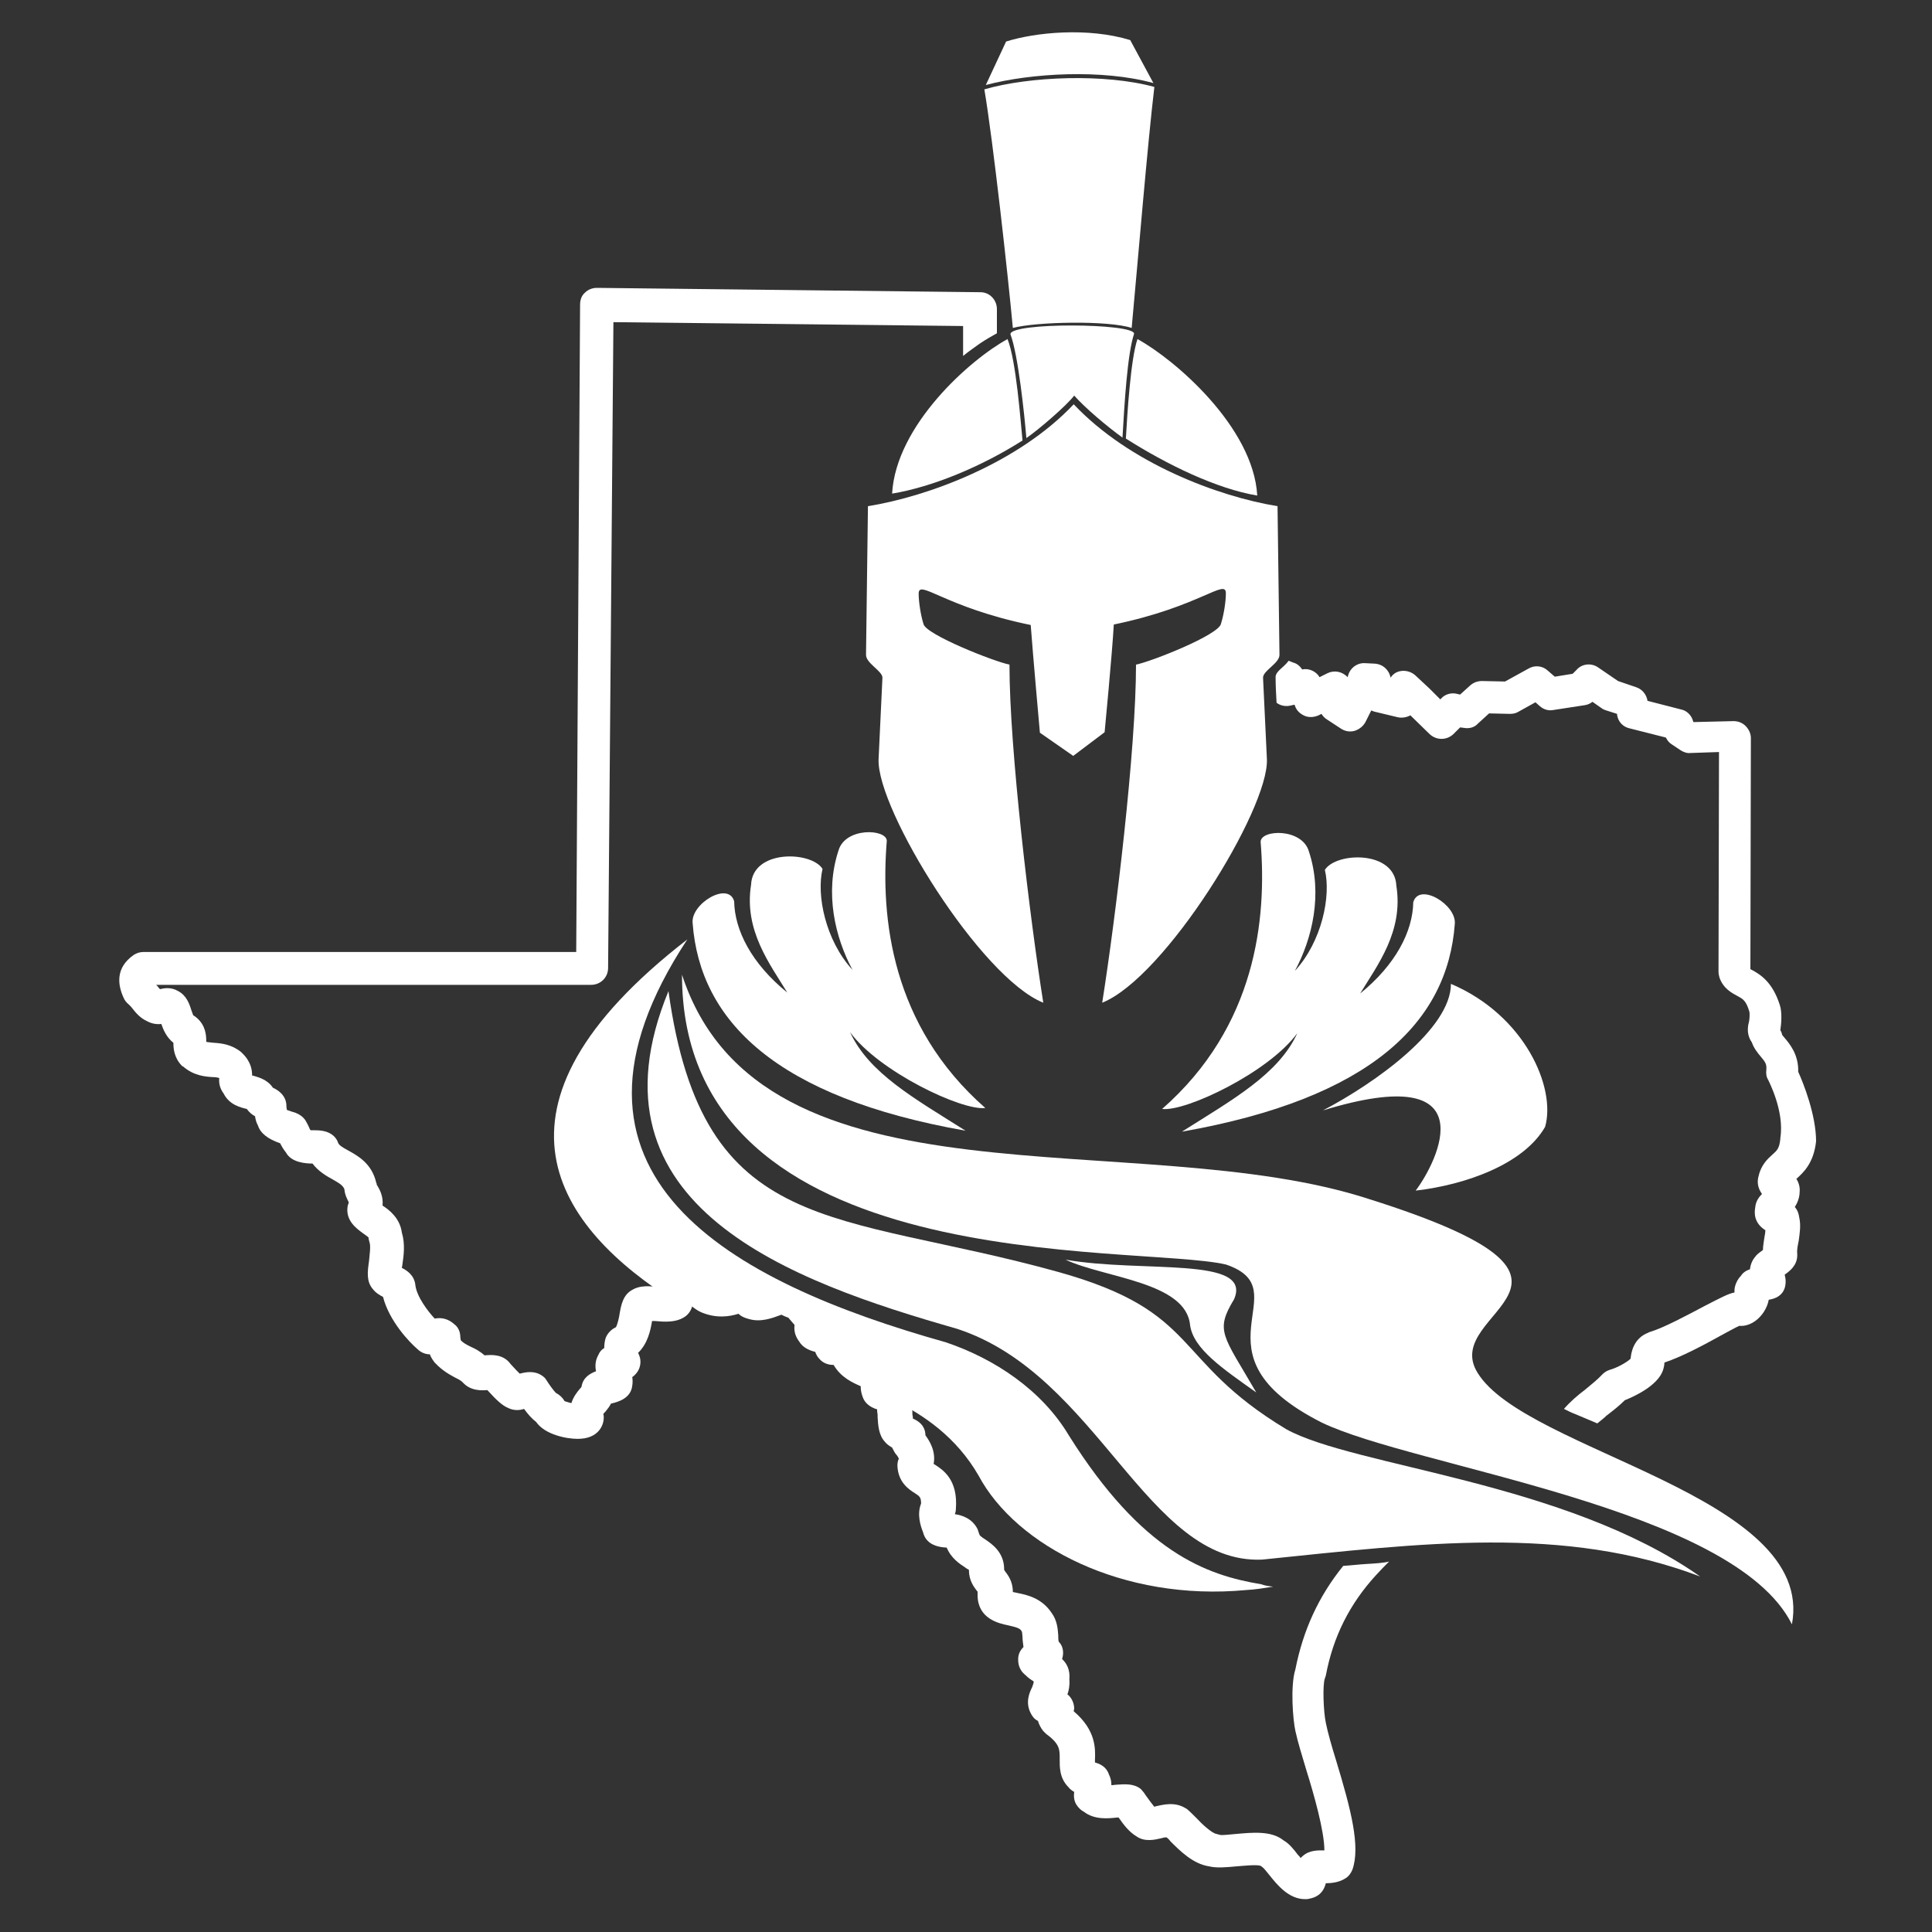 <?xml version="1.0" encoding="utf-8"?>
<!-- Generator: Adobe Illustrator 26.5.0, SVG Export Plug-In . SVG Version: 6.00 Build 0)  -->
<svg version="1.1" id="Layer_1" xmlns="http://www.w3.org/2000/svg" xmlns:xlink="http://www.w3.org/1999/xlink" x="0px" y="0px"
	 viewBox="0 0 400 400" style="enable-background:new 0 0 400 400;" xml:space="preserve">
<rect x="0" y="0" width="400" height="400" fill="#333333" stroke="none"/>
<style type="text/css">
	.st0{fill:#FFFFFF;}
</style>
<path class="st0" d="M283,323.8L283,323.8c-1.7,0.1-3.3,0.3-4.9,0.4c-5.1,6.3-8.3,13.3-9.9,21.4c-1.1,3.5-0.5,10.6,0,12.8
	c0.5,2.3,1.4,5.2,2.3,8.2c1.5,4.8,3.7,12.5,3.7,16.5c-1.2,0-3-0.1-4.4,1.1c-0.2,0.2-0.4,0.3-0.5,0.5c-0.2-0.3-0.4-0.5-0.6-0.7
	c-0.9-1.2-1.8-2.3-3-3c-2.5-2-6.4-1.6-9.8-1.3c-1.1,0.1-2.9,0.3-3.3,0.2c-0.2-0.1-0.5-0.1-0.7-0.2c-1-0.1-3.3-2.3-4.2-3.3
	c-0.7-0.7-1.4-1.4-2-1.9c-0.1,0-0.1-0.1-0.2-0.1c-2.2-1.4-4.6-0.8-6.3-0.4c-0.1,0-0.1,0-0.2,0.1c-0.5-0.6-1.2-1.6-1.5-2
	c-0.3-0.4-0.5-0.7-0.7-1c-0.2-0.2-0.4-0.5-0.6-0.7c-1.5-1.2-3.4-1-5-0.9c-0.3,0-0.7,0.1-1.1,0.1c0-0.7-0.1-1.4-0.5-2.2
	c-0.3-0.9-1-2-2.9-2.5c0-0.2,0-0.4,0-0.5c0.1-2.4,0.2-6.2-4.4-10.1c0-0.2,0.1-0.4,0.1-0.6c0-0.3-0.1-1.9-1.4-2.9
	c0.3-0.8,0.5-1.9,0.4-3.1c0.2-2-0.6-3.4-1.5-4.2c0.1-0.4,0.2-0.8,0.2-1.3c0-0.9-0.3-1.7-0.9-2.3c-0.1-0.3-0.1-0.9-0.1-1.3
	c-0.1-1.3-0.2-3.1-1.4-4.7c-2-3-5-3.7-7.1-4.1c-0.3-0.1-0.6-0.1-0.9-0.2c0-2.3-1.1-3.6-1.7-4.4c0-0.1-0.1-0.1-0.1-0.2
	c0,0,0-0.1,0-0.1c0-3.5-2.5-5.2-3.8-6.1c-1.1-0.7-1.3-0.9-1.4-1.3c-0.1-0.3-0.2-0.6-0.3-0.9c-1.1-2.2-3.2-2.9-4.7-3.1
	c0.1-0.3,0.2-0.7,0.2-1c0.5-6.2-2.7-8.2-4.4-9.3c-0.1,0-0.1-0.1-0.2-0.1c0.5-2.7-0.9-4.8-1.6-5.8c0,0,0-0.1-0.1-0.1
	c0-1.2-0.5-2.6-2.6-3.5c0-0.2,0-0.5-0.1-0.8l0-0.6c-0.1-0.9-0.1-1.8-0.2-2.6c-0.1-0.4-0.1-0.7-0.2-1c-0.2-1.5-1.2-2.5-2.9-3.2
	c0,0,0,0,0-0.1c-0.1-3-2.8-4.2-4.3-4.9c-1.9-0.8-2.6-1.3-2.8-2.4c-0.1-0.6-0.4-1.2-0.8-1.7c-0.8-0.8-1.7-1.2-2.5-1.2
	c-0.6-0.9-1.7-1.6-3.2-2c0-0.7-0.1-1.5-0.6-2.3c-0.1-0.1-0.2-0.3-0.3-0.4c-3.7-2-7.4-3.8-11-5.2c-0.3,0.1-0.5,0.2-0.8,0.3
	c-0.3,0.1-0.8,0.3-1.2,0.4c-0.3-0.4-0.6-0.8-1-1c-1.8-1.6-4.1-0.6-5-0.2c-1.5,0.6-2.6,1-4,0.4c-0.1-0.1-0.4-0.3-0.7-0.5
	c-1.2-1-3.2-2.6-6.7-2.3c-1,0.1-3.3,0.7-3.7,4.1c-0.3,0-0.6,0-0.9-0.1c-0.6,0-1.3-0.1-1.9-0.1c-0.6,0-2,0-3.2,0.7
	c-2,1-2.4,3.2-2.7,4.9c-0.1,0.8-0.5,2.5-0.8,2.9c-0.9,0.4-1.7,1.2-2.1,2.2c-0.2,0.6-0.3,1.4-0.3,2.1c-0.1,0.1-0.2,0.1-0.3,0.2
	c-0.4,0.3-0.7,0.7-0.9,1.2c-0.7,1.2-0.7,2.4-0.5,3.4c-1.3,0.5-2.7,1.3-3,3.2c-0.1,0.2-0.3,0.4-0.4,0.5c-0.5,0.6-1.3,1.6-1.7,2.9
	c-0.5-0.1-1-0.3-1.4-0.4c-0.4-0.7-1-1.3-1.8-1.7c-0.5-0.5-1.5-1.9-1.8-2.4l-0.2-0.3c-0.2-0.4-0.6-0.7-0.9-0.9
	c-1.6-1.1-3.4-0.7-4.6-0.4c-0.4-0.4-1-1-1.9-2c-1.5-2.1-4-1.9-5.2-1.8c-0.1,0-0.1,0-0.2,0c-1-0.9-2-1.4-2.9-1.8
	c-0.8-0.4-1.4-0.7-2-1.3c0-0.2-0.1-0.5-0.1-0.7c0-1-0.4-2-1.2-2.6c-1.2-1.1-2.6-1.5-4.1-1.2c-1.4-1.5-3.7-4.5-4-6.9
	c-0.2-2.1-1.8-3.1-2.8-3.6c0-0.2,0.1-0.4,0.1-0.6c0.3-2,0.6-4.4-0.1-6.7c-0.4-3-2.6-4.7-4-5.6c0.2-1.9-0.6-3.3-1-4
	c-0.1-0.1-0.1-0.2-0.2-0.3c0-0.1,0-0.3-0.1-0.4c-0.9-4-3.8-5.6-5.8-6.7c-1.3-0.7-1.9-1.1-2.1-1.6c-0.2-0.6-0.5-1-0.9-1.4
	c-1.2-1.1-2.8-1.2-4.2-1.2c-0.2,0-0.4,0-0.6,0c-0.1-0.1-0.3-0.5-0.4-0.8c-0.2-0.4-0.4-0.8-0.7-1.3c-0.5-0.7-1.2-1.2-2-1.5
	c-0.6-0.2-1.3-0.4-1.8-0.6c0-0.1-0.1-0.4-0.1-0.8c0-2.3-1.9-3.4-2.8-3.8c-1.2-1.8-3.2-2.2-4.1-2.5c-0.1,0-0.1,0-0.2,0
	c0-1.1-0.2-2.9-2.1-4.7c-0.1-0.1-0.1-0.1-0.2-0.2c-2-1.6-4.1-1.8-5.6-1.9c-0.8-0.1-1.2-0.1-1.6-0.2c0-0.1,0-0.1,0-0.2
	c0-1.1-0.1-3.2-2-4.8c-0.2-0.2-0.4-0.3-0.7-0.5c-0.1-0.3-0.3-0.8-0.4-1.1c-0.4-1.3-1-3-2.7-3.9c-1.5-0.9-3-0.6-3.8-0.4
	c-0.1-0.2-0.3-0.3-0.4-0.5c-0.1-0.1-0.2-0.3-0.4-0.4h90.1c1.9,0,3.5-1.5,3.5-3.5L127,66.7l72.4,0.8l0,6.2c1.2-1,2.4-1.8,3.5-2.6
	c1.2-0.8,2.4-1.5,3.5-2.1l0-5c0-1.9-1.5-3.5-3.4-3.5l-79.4-0.9c-0.9,0-1.8,0.3-2.5,1c-0.7,0.6-1,1.5-1,2.5l-0.8,134H29.7
	c-0.7,0-1.4,0.2-2,0.6c-3.9,2.7-3.3,6.3-2.1,8.9c0.2,0.5,0.6,1,1.1,1.4c0.2,0.2,0.6,0.6,0.8,0.9c0.7,0.9,1.6,1.9,2.9,2.5
	c1.1,0.6,2.1,0.7,3,0.6c0.4,1.2,1.1,2.8,2.5,3.9c0,0,0,0,0,0c0,1.1,0.1,3,1.7,4.7c0.1,0.1,0.2,0.2,0.3,0.2c2.2,1.9,4.5,2.1,6.1,2.2
	c0.7,0,1.1,0.1,1.4,0.2c-0.1,0.8,0,2,0.9,3.2c1.2,2.4,3.6,2.9,4.8,3.2c0,0,0,0,0,0c0.5,0.7,1.1,1.2,1.7,1.5c0.1,0.7,0.3,1.4,0.6,1.9
	c0.5,1.6,2,2.8,4.6,3.7c0.3,0.6,0.7,1.3,1.2,1.9c1.1,2.1,4.1,2.3,5.5,2.3c1.2,1.6,2.9,2.6,4.2,3.3c1.6,0.9,2.1,1.3,2.4,2
	c0.1,1.2,0.6,2.1,0.9,2.7c0,0,0,0.1,0,0.1c-0.1,0.2-0.1,0.4-0.2,0.6c-0.6,3.1,1.9,4.8,3.1,5.7c0.4,0.3,1,0.7,1.2,0.9
	c0,0.3,0.1,0.6,0.2,1c0.3,0.8,0,2.7-0.1,3.9c-0.3,2.1-0.6,4.2,0.8,5.8c0.6,0.8,1.5,1.3,2.1,1.6c1.3,5.1,5.6,9.5,7,10.7
	c0.5,0.5,1.4,1.2,2.7,1.2c0.2,0.6,0.6,1.2,1,1.7c0,0,0,0.1,0.1,0.1c1.5,1.6,3,2.4,4.1,3c0.8,0.4,1.2,0.6,1.6,1
	c1.6,1.8,3.9,1.7,5.1,1.6c1.9,2.1,3.1,3.2,4.3,3.7c1.2,0.6,2.4,0.5,3.3,0.2c0.8,1.1,1.6,2,2.5,2.7c1.8,2.6,6.2,3.5,8.6,3.5
	c4.3,0,5.4-2.8,5.4-4.4c0-0.3,0-0.5-0.1-0.7c0.1-0.2,0.3-0.4,0.5-0.6c0.4-0.5,0.8-1,1.1-1.6c1.3-0.3,4.1-1,4.4-3.7
	c0.1-0.6,0.1-1.2,0-1.8c0.2-0.1,0.4-0.3,0.6-0.5c0.9-0.9,1.3-2.2,1-3.5c-0.1-0.3-0.2-0.7-0.4-1c2-1.9,2.6-4.7,2.9-6.6
	c0.2,0,0.4,0,0.5,0c2.2,0.2,4.3,0.3,6-0.7c0.9-0.5,1.5-1.3,1.8-2.3c0.5,0.4,1.2,0.9,1.9,1.2c3.1,1.3,5.8,0.9,7.7,0.3
	c0.6,0.6,1.4,0.9,2.2,1.1c2.4,0.7,4.8-0.2,6.4-0.8c0.1,0,0.2-0.1,0.3-0.1c0.4,0.2,0.8,0.4,1.1,0.5c0.1,0,0.2,0.1,0.3,0.1
	c0,0,0.1,0.1,0.1,0.1c0.1,0.1,0.3,0.4,0.5,0.6c0.2,0.2,0.4,0.5,0.7,0.8c-0.2,1.6,0.4,2.7,1,3.5c0.6,1,1.7,1.7,3.3,2.1
	c0.1,0.2,0.1,0.4,0.2,0.5c0.2,0.5,0.6,0.9,1,1.3c0.8,0.7,1.8,0.9,2.6,0.9c1.5,2.6,4,3.7,5.6,4.4c0,0.7,0.1,1.4,0.4,2.2
	c0.4,1.2,1.4,2.1,3,2.6c0,0.3,0,0.6,0.1,1l0,0.6c0.1,1.6,0.2,3.7,1.5,5.1c0.3,0.4,0.8,0.8,1.5,1.2c0.3,0.6,0.6,1.2,0.9,1.5
	c0.2,0.2,0.4,0.6,0.5,0.8c-0.2,0.4-0.3,0.9-0.3,1.4c0.1,3.5,2.4,5,3.7,5.8c0.9,0.6,1.2,0.8,1.2,2.1c-0.9,2.2-0.1,4.7,0.4,5.9
	c0.3,1.3,1.3,3,4.7,3.2c0.1,0,0.1,0,0.2,0c0.9,2.2,2.7,3.4,3.8,4.1c0.2,0.2,0.6,0.4,0.8,0.5c0,2.2,1,3.5,1.6,4.3
	c0.1,0.1,0.2,0.2,0.2,0.3c0,0,0,0.1,0,0.2c0,0.2,0,0.4,0,0.6c0.1,4.7,4.3,5.7,6.3,6.1c1.7,0.4,2.5,0.6,2.8,1.2
	c0,0.1,0.1,0.1,0.1,0.2c0,0.2,0.1,0.7,0.1,1c0,0.6,0.1,1.3,0.2,2.1c-0.6,0.6-1.1,1.4-1.1,2.5c0,0.6,0,2.1,1.5,3.3
	c0.6,0.6,1.2,1,1.7,1.3c0,0.1,0,0.1,0,0.2c0,0.2-0.1,0.4-0.3,1c-0.5,1-1.5,3.1-0.3,5.4c0.3,0.6,0.7,1.2,1.5,1.6
	c0.2,0.7,0.6,1.5,1.1,2.1c0.2,0.2,0.4,0.4,0.6,0.6c2.9,2.1,2.8,3.3,2.8,5.2c0,1.5-0.1,3.9,1.8,5.8c0.3,0.4,0.7,0.7,1.2,1
	c-0.1,0.8-0.1,1.8,0.5,2.7c0.4,0.6,0.9,1.1,1.5,1.4c2.2,1.7,5,1.4,6.9,1.2c0.1,0,0.2,0,0.3,0c1.1,1.6,2.2,3,3.7,3.9
	c1.7,1.2,3.8,0.7,5.1,0.4c0.3-0.1,0.7-0.2,1.1-0.2c0.3,0.2,0.6,0.5,0.8,0.8c2,2,4.7,4.7,8,5.2c1.6,0.4,3.6,0.2,5.8,0
	c1.4-0.1,4-0.4,4.9-0.1c0.1,0.1,0.3,0.2,0.4,0.3c0.3,0.2,0.9,1,1.4,1.6c1.6,2,4,5,7.4,5c0.3,0,0.6,0,0.9-0.1
	c1.1-0.2,2.8-0.8,3.4-3.2c0,0,0,0,0,0c1.3,0,2.9-0.2,4.2-1.1c0.6-0.4,1-1,1.3-1.7c1.7-4.8-0.3-12.5-3.4-22.7
	c-0.9-2.9-1.7-5.7-2.1-7.7c-0.5-2.3-0.7-7.9-0.2-9.2c0.1-0.2,0.1-0.4,0.2-0.6c1.5-8,4.9-14.8,10.4-20.8c0,0,0.1-0.1,0.1-0.1
	c0.8-0.9,1.7-1.8,2.6-2.7C286.4,323.6,284.7,323.7,283,323.8z"/>
<path class="st0" d="M372.3,221.9c0.1-3.6-1.8-5.8-2.8-7c-0.2-0.2-0.4-0.5-0.5-0.6c-0.1-0.4-0.2-0.7-0.4-1c0.2-1.3,0.4-3.7-0.1-5.2
	c-1.5-4.7-3.9-6.3-6-7.4c0,0-0.1,0-0.1-0.1l0.1-47.8c0-0.9-0.4-1.8-1.1-2.5c-0.7-0.7-1.6-1-2.5-1l-8.3,0.2l-0.2-0.6
	c-0.4-1-1.3-1.8-2.3-2l-7-1.8l0,0c-0.2-1.3-1.1-2.4-2.3-2.8l-3.8-1.3l-4.1-2.8c-1.4-1-3.4-0.8-4.5,0.5l-0.8,0.8l-3.7,0.6l-1.5-1.3
	c-1.1-1-2.7-1.1-3.9-0.4l-4.9,2.7l-4.7-0.1c0,0,0,0-0.1,0c-0.9,0-1.7,0.3-2.4,0.9l-2.1,1.9l-0.9-0.2c-1.1-0.2-2.3,0.2-3,1l-0.2,0.2
	l-2.2-2.2c0,0-0.1-0.1-0.1-0.1l-2.9-2.7c-0.9-0.8-2.2-1.1-3.3-0.8c-0.8,0.2-1.4,0.7-1.8,1.3c-0.3-1.6-1.6-2.8-3.3-2.9l-2-0.1
	c-1.6-0.1-3.1,1-3.5,2.6l-0.1,0.3l0,0c-1.1-1.2-2.8-1.5-4.2-0.8l-1.6,0.8c-0.7-1.2-2.2-1.9-3.6-1.6c-0.4-0.6-1-1.2-1.8-1.4l-1-0.4
	c-1,1.4-2.6,2.1-2.7,3.3c0,0,0,0,0,0c0,0.1,0,0.2,0,0.3c0,1.5,0.1,3.3,0.2,5.1c0.8,0.6,1.8,0.8,2.8,0.6l0.9-0.2l0.1,0.2
	c0.3,1,1.1,1.7,2,2.1c0.9,0.4,2,0.3,2.9-0.1l0.6-0.3c0.3,0.5,0.7,0.9,1.2,1.2l2.9,1.9c0.8,0.5,1.8,0.7,2.8,0.4
	c0.9-0.3,1.7-0.9,2.2-1.8l1.2-2.4c0.2,0.1,0.4,0.1,0.5,0.2l5,1.2c0.9,0.2,1.9,0,2.6-0.4l4,3.9c1.4,1.3,3.5,1.3,4.9,0l1.4-1.4
	l0.8,0.1c1.1,0.2,2.2-0.1,2.9-0.9l2.3-2.1l4.3,0.1c0.6,0,1.2-0.1,1.7-0.4l3.6-2l0.9,0.8c0.8,0.7,1.8,1,2.8,0.8l6.5-1
	c0.6-0.1,1.1-0.3,1.6-0.7l2,1.4c0.3,0.2,0.6,0.3,0.9,0.4l2.2,0.7l0,0.2c0.2,1.4,1.2,2.5,2.6,2.8l7.5,1.9c0.3,0.6,0.7,1.1,1.2,1.4
	l1.8,1.2c0.6,0.4,1.4,0.7,2.1,0.6l5.9-0.2l-0.1,45.5c0,0.4,0.1,0.8,0.2,1.2c0.8,2.3,2.6,3.2,3.7,3.8c1.1,0.6,1.8,0.9,2.5,3.3
	c0.1,0.5,0,1.7-0.1,2.1c-0.6,2.1,0.1,3.5,0.6,4.2c0.4,1.2,1.2,2.2,1.8,2.9c1,1.2,1.3,1.6,1.2,2.8c-0.1,0.7,0,1.5,0.4,2.1
	c0,0.1,3.4,6.4,2.5,12c0,0.1,0,0.1,0,0.2c-0.2,2-0.7,2.4-1.7,3.3c-0.9,0.8-2.3,2.1-2.8,4.4c-0.3,1-0.3,2.3,0.7,3.7
	c-0.6,0.6-1.3,1.5-1.4,2.8c-0.2,1.1-0.3,3.2,2.1,4.7c0,0.4-0.1,1-0.2,1.5c-0.1,0.8-0.3,1.7-0.3,2.6c-0.5,0.4-1.2,0.8-1.6,1.4
	c-0.7,0.8-1,1.8-1.1,2.6c-1,0.3-1.6,0.9-1.9,1.4c-0.6,0.6-1,1.4-1.2,2.2c-0.1,0.4-0.1,0.8-0.1,1.2c-1.2,0.2-2.9,1.1-6.2,2.8
	c-3.6,1.9-8.4,4.5-11.4,5.4c-0.1,0-0.2,0.1-0.2,0.1c-3.2,1.2-3.6,4.3-3.7,5.4c-0.7,0.7-2.8,1.9-4.3,2.3c-0.6,0.2-1.1,0.5-1.5,0.9
	c-1,1.1-2.3,2.1-3.6,3.2c-1.6,1.2-3.1,2.5-4.4,4c0.8,0.4,1.6,0.8,2.4,1.1c1.4,0.6,2.9,1.2,4.5,1.9c0.6-0.5,1.3-1,1.9-1.6
	c1.3-1,2.6-2,3.8-3.2c2-0.8,6.8-3,7.9-6.2c0.2-0.6,0.3-1.2,0.3-1.6c3.6-1.2,8.1-3.6,11.7-5.6c1.3-0.7,2.9-1.6,3.8-2
	c1.2,0.1,2.3-0.3,3.3-1c1.4-1,2.5-2.7,2.8-4.4c3.2-0.5,3.5-2.7,3.5-3.8c0-0.5-0.1-1-0.2-1.4c1-0.7,2.6-1.9,2.6-4c0-0.1,0-0.2,0-0.3
	c-0.1-0.8,0.1-1.7,0.3-2.7c0.2-1.5,0.5-3.2,0.1-4.9c-0.1-0.7-0.3-1.4-0.9-2.1c0.5-0.8,1-1.9,1-3.2c0.1-1.1-0.3-2-0.7-2.7
	c0,0,0,0,0.1,0c1.3-1.2,3.5-3.1,4-7.7C376,230.9,373.4,224.3,372.3,221.9z"/>
<g>
	<g>
		<path class="st0" d="M183.6,174.1c-1.3,15.9,0.9,38.2,20.4,55.3c-4.9,0.6-22.1-7.6-28-15.7c3.9,8.5,13.3,13.7,23.9,20.4
			c-39.2-6.9-55-22.7-56.5-43c-0.4-4,7.4-8.7,8.6-4.5c0.1,6,3.6,12.9,11,18.9c-3.6-5.9-9-12.9-7.5-22.3c0.3-7.4,12.5-7,14.8-3.3
			c-1.3,5.4,0.6,14.8,6.2,20.9c-3.6-6.7-5.8-15.9-2.9-24.7C175,171.2,183.6,171.6,183.6,174.1z"/>
	</g>
	<g>
		<path class="st0" d="M261,174.3c1.3,15.9-0.9,38.2-20.4,55.3c4.9,0.6,22.1-7.6,28-15.7c-3.9,8.5-13.3,13.7-23.9,20.4
			c39.2-6.9,55-22.7,56.5-43c0.4-4-7.4-8.7-8.6-4.5c-0.1,6-3.6,12.9-11,18.9c3.6-5.9,9-12.9,7.5-22.3c-0.3-7.4-12.5-7-14.8-3.3
			c1.3,5.4-0.6,14.8-6.2,20.9c3.6-6.7,5.8-15.9,2.9-24.7C269.6,171.4,261,171.7,261,174.3z"/>
	</g>
	<g>
		<path class="st0" d="M319.9,233.3c-4.4,7.7-16.4,12-26.8,13.2c4.6-6.1,15-27.1-19.2-16.6c10.9-5.7,26.5-16.9,26.5-26.2
			C315.7,210.2,322.2,225.2,319.9,233.3z"/>
	</g>
	<g>
		<path class="st0" d="M141.2,201.8c16.4,50.3,94.4,30.8,142.4,46.5c55.1,17.4,14.2,22.8,22.3,35.9c10,16.4,70.1,25.3,65.1,52.1
			c-12.1-24.3-78.2-32.5-97.4-41.8c-28.2-14.3-4.1-27.4-19.8-32.7C235.1,257.5,141.2,265,141.2,201.8z"/>
	</g>
	<g>
		<path class="st0" d="M138.4,205.2c7.1,51.4,34.6,45.3,80.9,58.2c29.5,8.3,23.1,18.1,47,32.5c14.1,7.8,57.7,10.8,85.7,30.5
			c-28.2-10.7-57.5-6.9-90.7-3.5c-23.9,1-33.9-38.3-63.2-47.8C164.2,265.4,120,249.9,138.4,205.2z"/>
	</g>
	<g>
		<path class="st0" d="M263.6,328.5c-1.9,0.3-3.7,0.6-5.6,0.7h0c-25.5,2.4-47.6-9.1-55.4-23.7c-4.6-8-11.5-12.6-17.2-15.4
			c0-0.3-0.1-0.6-0.2-0.9c0-0.8-2.9-0.6-2.9-1.4c-0.5-0.6,0-1.7,0-2.3c-0.1-2-6-1.6-7-6.6c-0.5-0.5-2.7,0.6-2.7-0.1
			c-0.3-0.3-0.2-1.1-0.2-1.5c0-1-3.5-0.5-3.5-1.5c-1.3-0.9,0.1-2.3-0.3-2.9c-1.4-0.8-1.8-2-2.8-2.8c-0.7-0.6-1.8-0.7-2.7-1.6
			c-1.1-0.5-4.4,2-6.8,1.1c-1.3-0.1-0.2-1.4-1.2-1.8c-0.5-0.8-3.8,2.4-8.1,0.6c-1.7-0.7-2.6-2.8-5.7-2.6c-1.1,0.1-0.2,2.6-0.8,3.3
			c0,0.3-0.1,0.5-0.4,0.6c-24.8-15.5-42.8-40.4,2.2-75.2c-32.2,48.9,9,70.9,53.5,83.4c10.1,3.4,19.9,9.9,25.5,19.3
			c15.2,24.2,28.4,28.9,39.8,30.8C261.9,328.3,262.7,328.4,263.6,328.5z"/>
	</g>
	<g>
		<path class="st0" d="M220.6,260.8c8.1,3.8,25,4.6,25.8,13.6c0.7,4.9,6.8,9,13.7,13.9c-6.9-11.9-8.6-12.7-4.6-19.3
			C259.4,260,236.6,263.6,220.6,260.8z"/>
	</g>
</g>
<g>
	<g>
		<g>
			<g>
				<path class="st0" d="M239,18c-10.2-2.8-25.9-2.2-35.2,0.5c1.8,10.6,4.9,38.6,5.9,49.4c4.8-1.3,19.8-1.6,24.6,0
					C235.6,53.9,237.6,29.7,239,18z"/>
			</g>
		</g>
		<g>
			<path class="st0" d="M235.2,137.6c0,17.6-4.2,52.3-7,70c13-5.2,34.5-40,34.1-50.4l-0.8-16.9c0-1.5,3.5-3,3.4-4.8l-0.4-30.7
				c-12.3-2-30.7-8.9-42.2-21.1c-11.5,12.2-30.2,19.1-42.6,21.1l-0.4,30.7c-0.1,1.8,3.4,3.4,3.4,4.8l-0.8,16.9
				c-0.4,10.4,21.1,45.2,34.1,50.4c-2.8-17.7-7-52.4-7-70c-3.1-0.6-17.3-6.2-17.8-8.4c-0.6-1.9-1-4.7-1-6.2
				c-0.1-3.3,5.2,2.7,23.2,6.4c0.4,5.6,1.9,22.3,1.9,22.3l6.9,4.8l6.5-4.9c0,0,1.6-16.7,1.9-22.3c17.9-3.7,23.3-9.7,23.2-6.4
				c0,1.6-0.4,4.3-1,6.2C252.5,131.4,238.3,137,235.2,137.6z"/>
		</g>
		<g>
			<path class="st0" d="M232.4,90.6c0.4-7,1-17.3,2.4-21.5c0.1-2.2-25.7-2.4-25.6,0.1c1.6,4.2,2.9,16.7,3.3,21.5
				c2.6-1.8,8.3-6.7,9.9-8.8C224.6,84.4,229.2,88.3,232.4,90.6z"/>
		</g>
		<g>
			<path class="st0" d="M211.7,91.2c-8.5,5.4-18.6,9.6-27,11c0.8-14.2,16.2-27.8,23.9-32C210.4,74.7,211.3,87.3,211.7,91.2z"/>
		</g>
		<g>
			<path class="st0" d="M233.1,90.8c8.5,5.4,18.8,10.4,27.2,11.8c-0.8-14.2-17.1-28.2-24.8-32.4C234.1,74.3,233.4,85.5,233.1,90.8z"
				/>
		</g>
	</g>
	<g>
		<path class="st0" d="M208.3,8.6c6-1.9,16.9-3,25.7-0.3l4.8,8.9c-10.5-2.9-25.3-2.1-34.7,0.4L208.3,8.6z"/>
	</g>
</g>
</svg>
